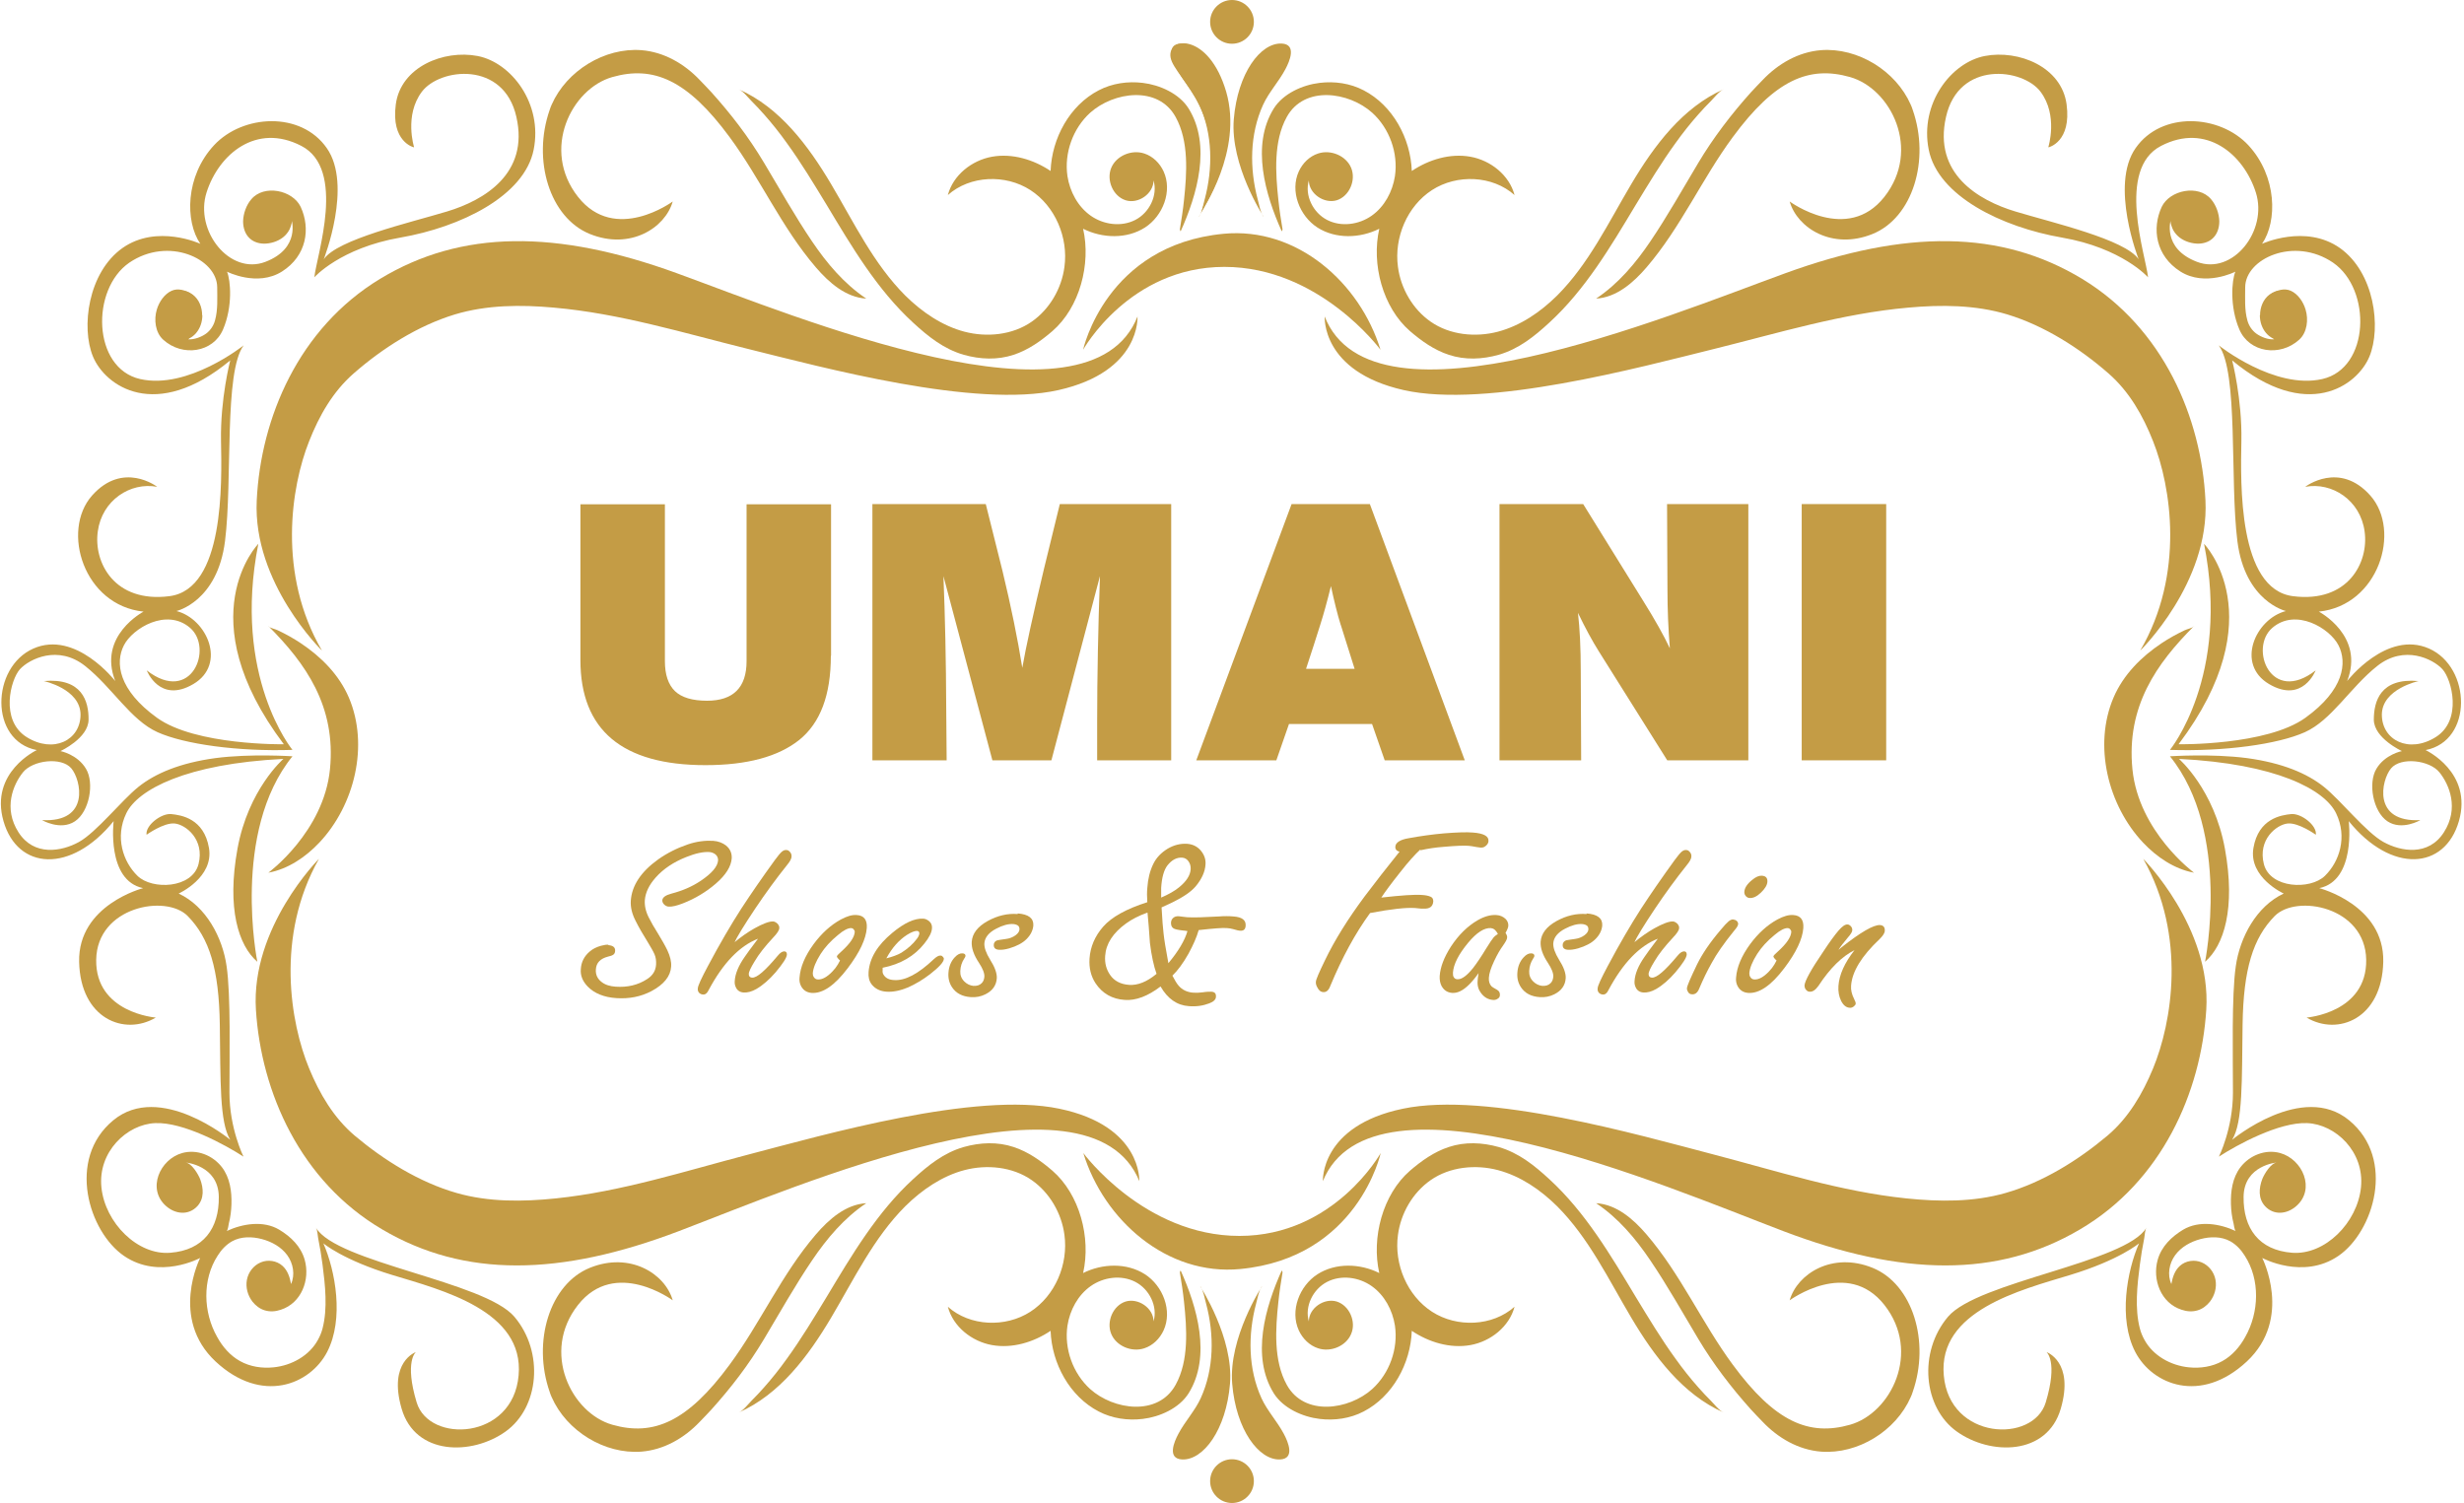 <svg xmlns="http://www.w3.org/2000/svg" version="1.1" viewBox="0.0 0.0 1227.0 749.0" width="300" height="183">
  
  <g>
    <g id="Laag_1">
      <g>
        <path d="M597,107.9s16.7-25.6,14.8-48.5-13.3-38.2-23.9-37.7c-7.5.4-4,8.7-1.8,12.8,3.3,6.2,8.2,11.4,11.1,17.7,6.7,14.7,6.8,31.7,2.7,47.1-.7,2.6-1.3,6.3-2.8,8.6Z" fill="#c49c45" />
        <path d="M587.9,115.3c8.2-18.2,15.4-42.8,4-61.2-4.7-7.5-14.4-11.8-22.9-12.8-7.4-.9-15.2.2-21.9,3.7-14.5,7.5-23.4,23.9-24,40.2-8.5-5.7-19.1-8.9-29.2-7.1s-19.4,9.2-22,19.1c11-9.8,28.7-10.5,41.1-2.5,12.4,8,19,23.7,17,38.3-1.4,10.8-7.4,21.1-16.3,27.3-9.6,6.7-22.4,7.9-33.5,5s-21.2-9.8-29.5-18c-15.8-15.8-25.6-36.4-37-55.6-11.4-19.2-25.6-38.2-46-47.2,2.3,1,4.7,4.2,6.4,5.9s4.2,4.3,6.2,6.6c4,4.5,7.8,9.3,11.3,14.2,7.2,9.9,13.5,20.4,19.9,30.9,12.5,20.8,25.1,42.2,43.1,58.7,7.5,6.9,15.2,13.1,25.2,16,8.2,2.3,16.8,2.7,24.9,0,7.3-2.4,13.6-6.9,19.3-11.8,13.6-11.8,19.3-33.4,15.3-51,9.6,4.8,21.7,5.2,30.8-.6,9-5.8,13.8-18.2,9.3-28-1.9-4.1-5.3-7.5-9.6-8.9-6.3-2.1-14,1.1-16.5,7.2s.9,14.1,7.2,16.1,13.9-3.3,13.9-9.9c2.2,7.5-2.1,16.1-9.1,19.7-7,3.6-15.8,2.4-22.2-2.1s-10.4-12-11.6-19.7c-1.7-11.5,2.7-23.8,11.3-31.6,11.7-10.5,33.9-13.7,42.6,2.1,6.7,12.1,5.6,28,4.2,41.2-.5,5-1.3,10-2.1,14.9" fill="#c49c45" />
        <path d="M431.1,148.7c-10.9-7.3-19.5-17.5-26.8-28.3-8.6-12.7-16.1-26.1-24-39.3s-16.5-24.3-26.2-35.1c-1.9-2.1-3.8-4-5.8-6.1-7.7-8.1-17.8-14-29.1-14.9-18.4-1.4-37.3,10.3-44.7,27.1-.4.8-.7,1.7-1,2.6-8.8,25.1,0,53.8,20,61.9,20,8.1,37.5-2.9,41.3-16.2,0,0-28.7,21.2-47.2-2.3-18.5-23.5-3.3-53.9,17.1-59.7,20.4-5.8,37.4,1.3,58.5,30,15.4,20.9,25.9,45,42.9,64.8,6.6,7.7,15,15,25.1,15.6,0,0,0,0,0,0Z" fill="#c49c45" />
        <path d="M587.9,633.1c8.2,18.2,15.4,42.8,4,61.2-4.7,7.5-14.4,11.8-22.9,12.8-7.4.9-15.2-.2-21.9-3.7-14.5-7.5-23.4-23.9-24-40.2-8.5,5.7-19.1,8.9-29.2,7.1-10.1-1.8-19.4-9.2-22-19.1,11,9.8,28.7,10.5,41.1,2.5,12.4-8,19-23.7,17-38.3-1.4-10.8-7.4-21.1-16.3-27.3-9.6-6.7-22.4-7.9-33.5-5s-21.2,9.8-29.5,18c-15.8,15.8-25.6,36.4-37,55.6-11.4,19.2-25.6,38.2-46,47.2,2.3-1,4.7-4.2,6.4-5.9,2.1-2.1,4.2-4.3,6.2-6.6,4-4.5,7.8-9.3,11.3-14.2,7.2-9.9,13.5-20.4,19.9-30.9,12.5-20.8,25.1-42.2,43.1-58.7,7.5-6.9,15.2-13.1,25.2-16,8.2-2.3,16.8-2.7,24.9,0,7.3,2.4,13.6,6.9,19.3,11.8,13.6,11.8,19.3,33.4,15.3,51,9.6-4.8,21.7-5.2,30.8.6,9,5.8,13.8,18.2,9.3,28-1.9,4.1-5.3,7.5-9.6,8.9-6.3,2.1-14-1.1-16.5-7.2s.9-14.1,7.2-16.1c6.3-1.9,13.9,3.3,13.9,9.9,2.2-7.5-2.1-16.1-9.1-19.7-7-3.6-15.8-2.4-22.2,2.1-6.4,4.5-10.4,12-11.6,19.7-1.7,11.5,2.7,23.8,11.3,31.6,11.7,10.5,33.9,13.7,42.6-2.1,6.7-12.1,5.6-28,4.2-41.2-.5-5-1.3-10-2.1-14.9" fill="#c49c45" />
        <path d="M431.1,599.7c-10.9,7.3-19.5,17.5-26.8,28.3-8.6,12.7-16.1,26.1-24,39.3s-16.5,24.3-26.2,35.1c-1.9,2.1-3.8,4-5.8,6.1-7.7,8.1-17.8,14-29.1,14.9-18.4,1.4-37.3-10.3-44.7-27.1-.4-.8-.7-1.7-1-2.6-8.8-25.1,0-53.8,20-61.9,20-8.1,37.5,2.9,41.3,16.2,0,0-28.7-21.2-47.2,2.3-18.5,23.5-3.3,53.9,17.1,59.7,20.4,5.8,37.4-1.3,58.5-30,15.4-20.9,25.9-45,42.9-64.8,6.6-7.7,15-15,25.1-15.6,0,0,0,0,0,0Z" fill="#c49c45" />
        <path d="M205.9,75.1" fill="#c49c45" />
        <path d="M205.9,73.3s-5-15.8,3.9-27.6c8.9-11.8,40.8-15.6,47.1,12.6,6.4,28.2-16,41.5-34.6,47.1-18.5,5.6-54.7,13.9-61.4,23.8,0,0,14.5-36.9,1.5-55.4-12.9-18.5-41.9-16.8-56.2-1.4s-14.5,37.9-6.8,49.1c0,0-21.6-10-38.8,2.1-17.2,12.2-20.7,39.6-14.7,54.1,6,14.5,31.1,32.8,68.4,1.9,0,0-5,19.1-4.6,40.2s1.7,73.8-25.7,77.3c-27.4,3.5-37.9-16.8-35.7-32.3,2.1-15.5,16.2-24.7,29.6-22.2,0,0-17-13.1-32.5,4.4-15.5,17.6-4.1,54.7,25.7,57.8,0,0-23,12-14.1,34.6,0,0-19.7-25.5-40.8-16.2-21.1,9.3-22,46,1.7,50.6,0,0-23.6,11-16.6,35.4s33.6,26.3,54.9,0c0,0-3.7,29.6,14.7,33.4,0,0-32.5,8.3-31.9,36.7.6,28.4,22.6,37.1,38.2,27.8,0,0-30.1-2.3-29.7-28.8.4-26.5,34.8-32.8,45.6-21.8,10.8,11,15.6,26.4,16,54.2s-.2,48.6,5.2,57.3c0,0-35-29-58.3-9.7-23.4,19.3-12.2,55.6,5.4,67.6,17.6,12,37.9,1,37.9,1,0,0-15.3,30.1,7.7,51.6,23,21.4,47.1,11.6,55.6-4.8,8.5-16.4,4.1-40.4-1.9-54.1,0,0,9.7,8.3,34.4,15.8,24.7,7.5,65.8,17.8,62.9,50-2.8,32.3-44.6,34-50.8,13.5-6.2-20.5-.4-25.1-.4-25.1,0,0-13.9,4.8-7.1,28.2,6.8,23.4,35,23.4,51.8,11.4,16.8-12,19.3-39.6,4.4-57.2-14.9-17.6-88.7-27-98.9-44.4.8,1.3.8,3.7,1.1,5.2.9,4.4,1.6,8.8,2.2,13.3,1.3,10.1,2.6,21.7,0,31.7-.5,2-1.3,3.9-2.3,5.7-4.3,7.9-13.1,12.8-22.1,13.7-5.7.6-11.7-.3-16.7-3.1-4.9-2.7-8.7-7.1-11.4-12-7-12.3-7.5-28.6.2-40.5,1.8-2.9,4.2-5.5,7.2-7.2,4.5-2.5,10-2.4,14.9-1.1,4.9,1.3,9.6,3.9,12.6,8s4,9.8,1.9,14.4c-.6-3.4-1.7-6.8-4.3-9.1-2.9-2.6-7.3-3.2-10.8-1.7-3.6,1.5-6.2,4.9-6.9,8.7-.7,3.8.4,7.8,2.8,10.9,1.6,2,3.7,3.6,6.1,4.3,2.6.8,5.4.6,8-.3,10.3-3.3,14.7-15,11.9-24.9-1.9-6.7-6.9-11.5-12.7-15-7.9-4.7-18.3-3-26.2.7.6-.3,1-3.3,1.1-3.8.8-3.1,1.2-6.3,1.3-9.5.2-6.4-.7-13.3-4.8-18.6-4.6-5.9-12.4-9-19.7-7-11.2,3.1-17.8,18-8,26.5,4.6,4,11.1,4.7,15.5,0,3.5-3.8,3.1-9,1.4-13.5-1-2.5-4.3-8.1-7.4-8.3,0,0,16.5,1.3,16.7,17.1.2,15.8-7.7,26.6-24.1,27.9-16.3,1.4-32.6-14.9-34.4-32.6s12.7-31.4,26.8-32c14-.6,34.9,10.8,44,16.7,0,0-7-14-7-31.9s.7-48.5-1.4-62.9c-2-14.4-10.3-30-23.9-36.3,0,0,17.6-8,15.1-22.7s-13.8-16.4-18.8-16.9c-5-.5-13,5.7-12.3,10.3,0,0,8.6-6.2,14.1-5.6s14.9,8,11.8,20.2c-3.1,12.2-23.1,13-30.4,5.9-7.3-7.1-11.3-19.4-5.6-31.2,5.7-11.8,29.8-24.7,78.3-27.1,0,0-17.5,15.1-22.9,44.8-5.4,29.7.5,48.2,9.9,56.3,0,0-13.1-64.6,17.5-102.4,0,0-20.8-1.4-38.4.9-17.6,2.4-29.9,7.6-38.3,14.3-8.4,6.7-21,22.7-29.7,27.5-8.7,4.8-22.4,7.2-30.1-4.8-7.7-12-2.7-23.8,2.2-29.9,4.9-6.1,19.2-7.8,24.1-2s9.5,27.1-14.6,25.8c0,0,9.2,5.4,16.4.6,7.2-4.8,9.8-19.1,5.5-26.2-4.3-7.2-12.7-8.8-12.7-8.8,0,0,13.9-6.4,14-15.6s-3.2-21-22.3-19.3c0,0,18.2,3.9,18.3,16.7,0,12.8-13.5,19.6-26.9,11.2-13.3-8.4-8-28.6-3.3-33.8,4.7-5.1,19-12.3,32.5-1.6,13.5,10.7,22.7,27,36.1,33s40.1,9.7,67.2,8.8c0,0-30.1-36.6-17-102.7,0,0-35.3,36.2,12.7,99.9,0,0-43.9.7-63.2-13.2-19.3-13.9-20.9-27.5-16.5-36.1,4.3-8.5,21.3-18.8,33-8.7,11.7,10.1.7,38.5-21.6,21.2,0,0,6.4,16.7,23.2,6.8s6.8-32.5-8.4-36.4c0,0,20.4-4.6,24.2-34.9,3.8-30.3-.6-84.3,9.3-97.5,0,0-27.8,22.2-51.6,16.8-23.8-5.4-24.7-44.7-5.4-58,19.4-13.2,43.8-2,43.8,12.3,0,5.4.4,11.2-1.1,16.5-.7,2.6-2.3,5-4.5,6.6s-5.8,3-8.8,2.8c1.7-2.3,3.4-4.7,4.5-7.4,2.2-5.1,1.7-11.8-3.2-15.3-2.6-1.8-6.5-2.9-9.6-1.5-3.6,1.6-6.3,5.6-7.4,9.4-1.5,4.9-.8,11.4,3.2,15,9.6,8.7,24.9,6.4,29.8-5.1,4.9-11.4,3.8-24.5,2-28.8,0,0,15.1,7.7,27.4-.1,12.3-7.8,14.3-21.4,9.3-32.2-4-8.4-18.3-11.3-24.6-3.8-2.5,2.9-4,7.1-4.1,11,0,3.2,1,6.4,3.3,8.5,2.1,2,5.2,2.8,8.1,2.6,3.4-.2,7.1-1.6,9.5-4,1.1-1.1,2.1-2.5,2.6-3.9s1.2-3.3.6-4.3c0,0,4.8,14.5-13,21.3-17.8,6.8-35.4-15.5-29.3-34.6,6.1-19.1,24.8-34.8,47.2-23.2,22.5,11.6,7.7,54.3,6.5,65.5,0,0,12.9-14.6,42.9-19.8,30-5.2,61.8-20.7,66.4-43.8,4.6-23-11.2-43.5-28-46.7s-38.2,5.4-40.7,24.1c-2.5,18.7,8.9,21.4,8.9,21.4Z" fill="#c49c45" />
        <path d="M100.4,157.1c0,6.9-4.7,12.5-10.6,12.5s-10.6-5.6-10.6-12.5c0-8.4,8.7-16,16.4-10.3,3.2,2.4,4.7,6.4,4.7,10.3Z" fill="#c49c45" />
        <path d="M133.3,312.1c.9.9,3.5,1.4,4.7,2,4,1.9,7.8,4,11.4,6.4,10.2,6.8,19.1,15.7,24,27.1,10.2,23.9,2.8,53.7-14.7,72.3-6.8,7.2-15.6,13.2-25.4,15,0,0,27.6-20.3,30.7-51.6s-12.1-52.7-30.7-71.3Z" fill="#c49c45" />
        <path d="M566.4,157.6s2,27.5-39.4,36.8-117.4-11.3-155-20.6c-31.9-7.9-63.5-17.6-96.4-20.5-16.4-1.5-33.5-1.4-49.4,3.4-18.4,5.6-36,16.8-50.4,29.4-10.4,9.1-17.2,21.1-22.2,33.8-9,22.6-15.9,66.1,6.4,104.3,0,0-34.5-33.6-32.5-74.8s20.9-85.8,61.4-110.4c40.6-24.6,88.1-24.6,147.8-2.9,59.7,21.7,206.1,82.8,229.8,21.4Z" fill="#c49c45" />
        <path d="M567.3,588.7s1.6-27.6-39.9-36.2c-41.6-8.7-117.2,13-154.7,22.8-31.8,8.3-63.3,18.5-96.1,21.9-16.4,1.7-33.5,1.9-49.5-2.7-18.5-5.3-36.2-16.3-50.8-28.6-10.5-8.9-17.5-20.9-22.7-33.5-9.3-22.5-16.9-65.8,4.9-104.4,0,0-34,34.1-31.4,75.2,2.6,41.1,22.1,85.5,63,109.5,40.9,24.1,88.4,23.4,147.8.8,59.4-22.6,204.9-85.7,229.5-24.7Z" fill="#c49c45" />
        <path d="M539.3,174.3s11.3-52.2,70-57.8c36.5-3.5,67.9,24.3,78.2,57.8,0,0-30.4-41.3-77.8-41.3s-70.4,41.3-70.4,41.3Z" fill="#c49c45" />
        <path d="M687.6,574.6s-11.3,52.2-70,57.8c-36.5,3.5-67.9-24.3-78.2-57.8,0,0,30.4,41.3,77.8,41.3s70.4-41.3,70.4-41.3Z" fill="#c49c45" />
        <path d="M597.7,641.1s16.7,25.6,14.8,48.5c-1.9,22.9-13.3,38.2-23.9,37.7-7.5-.4-4-8.7-1.8-12.8,3.3-6.2,8.2-11.4,11.1-17.7,6.7-14.7,6.8-31.7,2.7-47.1-.7-2.6-1.3-6.3-2.8-8.6Z" fill="#c49c45" />
        <circle cx="613.5" cy="10.9" r="10.9" fill="#c49c45" />
        <circle cx="613.5" cy="738.1" r="10.9" fill="#c49c45" />
        <path d="M629.2,107.9s-16.7-25.6-14.8-48.5c1.9-22.9,13.3-38.2,23.9-37.7,7.5.4,4,8.7,1.8,12.8-3.3,6.2-8.2,11.4-11.1,17.7-6.7,14.7-6.8,31.7-2.7,47.1.7,2.6,1.3,6.3,2.8,8.6Z" fill="#c49c45" />
        <path d="M638.3,115.3c-8.2-18.2-15.4-42.8-4-61.2,4.7-7.5,14.4-11.8,22.9-12.8,7.4-.9,15.2.2,21.9,3.7,14.5,7.5,23.4,23.9,24,40.2,8.5-5.7,19.1-8.9,29.2-7.1s19.4,9.2,22,19.1c-11-9.8-28.7-10.5-41.1-2.5-12.4,8-19,23.7-17,38.3,1.4,10.8,7.4,21.1,16.3,27.3,9.6,6.7,22.4,7.9,33.5,5,11.3-3,21.2-9.8,29.5-18,15.8-15.8,25.6-36.4,37-55.6,11.4-19.2,25.6-38.2,46-47.2-2.3,1-4.7,4.2-6.4,5.9-2.1,2.1-4.2,4.3-6.2,6.6-4,4.5-7.8,9.3-11.3,14.2-7.2,9.9-13.5,20.4-19.9,30.9-12.5,20.8-25.1,42.2-43.1,58.7-7.5,6.9-15.2,13.1-25.2,16-8.2,2.3-16.8,2.7-24.9,0-7.3-2.4-13.6-6.9-19.3-11.8-13.6-11.8-19.3-33.4-15.3-51-9.6,4.8-21.7,5.2-30.8-.6-9-5.8-13.8-18.2-9.3-28,1.9-4.1,5.3-7.5,9.6-8.9,6.3-2.1,14,1.1,16.5,7.2s-.9,14.1-7.2,16.1c-6.3,1.9-13.9-3.3-13.9-9.9-2.2,7.5,2.1,16.1,9.1,19.7s15.8,2.4,22.2-2.1c6.4-4.5,10.4-12,11.6-19.7,1.7-11.5-2.7-23.8-11.3-31.6-11.7-10.5-33.9-13.7-42.6,2.1-6.7,12.1-5.6,28-4.2,41.2.5,5,1.3,10,2.1,14.9" fill="#c49c45" />
        <path d="M795.1,148.7c10.9-7.3,19.5-17.5,26.8-28.3,8.6-12.7,16.1-26.1,24-39.3,7.4-12.4,16.5-24.3,26.2-35.1,1.9-2.1,3.8-4,5.8-6.1,7.7-8.1,17.8-14,29.1-14.9,18.4-1.4,37.3,10.3,44.7,27.1.4.8.7,1.7,1,2.6,8.8,25.1,0,53.8-20,61.9-20,8.1-37.5-2.9-41.3-16.2,0,0,28.7,21.2,47.2-2.3,18.5-23.5,3.3-53.9-17.1-59.7-20.4-5.8-37.4,1.3-58.5,30-15.4,20.9-25.9,45-42.9,64.8-6.6,7.7-15,15-25.1,15.6,0,0,0,0,0,0Z" fill="#c49c45" />
        <path d="M638.3,633.1c-8.2,18.2-15.4,42.8-4,61.2,4.7,7.5,14.4,11.8,22.9,12.8,7.4.9,15.2-.2,21.9-3.7,14.5-7.5,23.4-23.9,24-40.2,8.5,5.7,19.1,8.9,29.2,7.1,10.1-1.8,19.4-9.2,22-19.1-11,9.8-28.7,10.5-41.1,2.5-12.4-8-19-23.7-17-38.3,1.4-10.8,7.4-21.1,16.3-27.3,9.6-6.7,22.4-7.9,33.5-5,11.3,3,21.2,9.8,29.5,18,15.8,15.8,25.6,36.4,37,55.6,11.4,19.2,25.6,38.2,46,47.2-2.3-1-4.7-4.2-6.4-5.9-2.1-2.1-4.2-4.3-6.2-6.6-4-4.5-7.8-9.3-11.3-14.2-7.2-9.9-13.5-20.4-19.9-30.9-12.5-20.8-25.1-42.2-43.1-58.7-7.5-6.9-15.2-13.1-25.2-16-8.2-2.3-16.8-2.7-24.9,0-7.3,2.4-13.6,6.9-19.3,11.8-13.6,11.8-19.3,33.4-15.3,51-9.6-4.8-21.7-5.2-30.8.6-9,5.8-13.8,18.2-9.3,28,1.9,4.1,5.3,7.5,9.6,8.9,6.3,2.1,14-1.1,16.5-7.2,2.6-6.1-.9-14.1-7.2-16.1-6.3-1.9-13.9,3.3-13.9,9.9-2.2-7.5,2.1-16.1,9.1-19.7,7-3.6,15.8-2.4,22.2,2.1,6.4,4.5,10.4,12,11.6,19.7,1.7,11.5-2.7,23.8-11.3,31.6-11.7,10.5-33.9,13.7-42.6-2.1-6.7-12.1-5.6-28-4.2-41.2.5-5,1.3-10,2.1-14.9" fill="#c49c45" />
        <path d="M795.1,599.7c10.9,7.3,19.5,17.5,26.8,28.3,8.6,12.7,16.1,26.1,24,39.3,7.4,12.4,16.5,24.3,26.2,35.1,1.9,2.1,3.8,4,5.8,6.1,7.7,8.1,17.8,14,29.1,14.9,18.4,1.4,37.3-10.3,44.7-27.1.4-.8.7-1.7,1-2.6,8.8-25.1,0-53.8-20-61.9-20-8.1-37.5,2.9-41.3,16.2,0,0,28.7-21.2,47.2,2.3,18.5,23.5,3.3,53.9-17.1,59.7-20.4,5.8-37.4-1.3-58.5-30-15.4-20.9-25.9-45-42.9-64.8-6.6-7.7-15-15-25.1-15.6,0,0,0,0,0,0Z" fill="#c49c45" />
        <path d="M1020.3,75.1" fill="#c49c45" />
        <path d="M1020.3,73.3s5-15.8-3.9-27.6c-8.9-11.8-40.8-15.6-47.1,12.6-6.4,28.2,16,41.5,34.6,47.1,18.5,5.6,54.7,13.9,61.4,23.8,0,0-14.5-36.9-1.5-55.4,12.9-18.5,41.9-16.8,56.2-1.4,14.3,15.5,14.5,37.9,6.8,49.1,0,0,21.6-10,38.8,2.1,17.2,12.2,20.7,39.6,14.7,54.1-6,14.5-31.1,32.8-68.4,1.9,0,0,5,19.1,4.6,40.2-.4,21.1-1.7,73.8,25.7,77.3,27.4,3.5,37.9-16.8,35.7-32.3-2.1-15.5-16.2-24.7-29.6-22.2,0,0,17-13.1,32.5,4.4,15.5,17.6,4.1,54.7-25.7,57.8,0,0,23,12,14.1,34.6,0,0,19.7-25.5,40.8-16.2,21.1,9.3,22,46-1.7,50.6,0,0,23.6,11,16.6,35.4-7,24.3-33.6,26.3-54.9,0,0,0,3.7,29.6-14.7,33.4,0,0,32.5,8.3,31.9,36.7s-22.6,37.1-38.2,27.8c0,0,30.1-2.3,29.7-28.8-.4-26.5-34.8-32.8-45.6-21.8-10.8,11-15.6,26.4-16,54.2-.4,27.7.2,48.6-5.2,57.3,0,0,35-29,58.3-9.7,23.4,19.3,12.2,55.6-5.4,67.6-17.6,12-37.9,1-37.9,1,0,0,15.3,30.1-7.7,51.6-23,21.4-47.1,11.6-55.6-4.8-8.5-16.4-4.1-40.4,1.9-54.1,0,0-9.7,8.3-34.4,15.8-24.7,7.5-65.8,17.8-62.9,50,2.8,32.3,44.6,34,50.8,13.5,6.2-20.5.4-25.1.4-25.1,0,0,13.9,4.8,7.1,28.2-6.8,23.4-35,23.4-51.8,11.4-16.8-12-19.3-39.6-4.4-57.2,14.9-17.6,88.7-27,98.9-44.4-.8,1.3-.8,3.7-1.1,5.2-.9,4.4-1.6,8.8-2.2,13.3-1.3,10.1-2.6,21.7,0,31.7.5,2,1.3,3.9,2.3,5.7,4.3,7.9,13.1,12.8,22.1,13.7,5.7.6,11.7-.3,16.7-3.1,4.9-2.7,8.7-7.1,11.4-12,7-12.3,7.5-28.6-.2-40.5-1.8-2.9-4.2-5.5-7.2-7.2-4.5-2.5-10-2.4-14.9-1.1-4.9,1.3-9.6,3.9-12.6,8-3,4.1-4,9.8-1.9,14.4.6-3.4,1.7-6.8,4.3-9.1,2.9-2.6,7.3-3.2,10.8-1.7,3.6,1.5,6.2,4.9,6.9,8.7.7,3.8-.4,7.8-2.8,10.9-1.6,2-3.7,3.6-6.1,4.3-2.6.8-5.4.6-8-.3-10.3-3.3-14.7-15-11.9-24.9,1.9-6.7,6.9-11.5,12.7-15,7.9-4.7,18.3-3,26.2.7-.6-.3-1-3.3-1.1-3.8-.8-3.1-1.2-6.3-1.3-9.5-.2-6.4.7-13.3,4.8-18.6,4.6-5.9,12.4-9,19.7-7,11.2,3.1,17.8,18,8,26.5-4.6,4-11.1,4.7-15.5,0-3.5-3.8-3.1-9-1.4-13.5,1-2.5,4.3-8.1,7.4-8.3,0,0-16.5,1.3-16.7,17.1-.2,15.8,7.7,26.6,24.1,27.9s32.6-14.9,34.4-32.6c1.8-17.8-12.7-31.4-26.8-32-14-.6-34.9,10.8-44,16.7,0,0,7-14,7-31.9s-.7-48.5,1.4-62.9c2-14.4,10.3-30,23.9-36.3,0,0-17.6-8-15.1-22.7s13.8-16.4,18.8-16.9c5-.5,13,5.7,12.3,10.3,0,0-8.6-6.2-14.1-5.6s-14.9,8-11.8,20.2c3.1,12.2,23.1,13,30.4,5.9s11.3-19.4,5.6-31.2c-5.7-11.8-29.8-24.7-78.3-27.1,0,0,17.5,15.1,22.9,44.8s-.5,48.2-9.9,56.3c0,0,13.1-64.6-17.5-102.4,0,0,20.8-1.4,38.4.9,17.6,2.4,29.9,7.6,38.3,14.3,8.4,6.7,21,22.7,29.7,27.5,8.7,4.8,22.4,7.2,30.1-4.8,7.7-12,2.7-23.8-2.2-29.9-4.9-6.1-19.2-7.8-24.1-2-4.9,5.8-9.5,27.1,14.6,25.8,0,0-9.2,5.4-16.4.6-7.2-4.8-9.8-19.1-5.5-26.2,4.3-7.2,12.7-8.8,12.7-8.8,0,0-13.9-6.4-14-15.6,0-9.2,3.2-21,22.3-19.3,0,0-18.2,3.9-18.3,16.7,0,12.8,13.5,19.6,26.9,11.2,13.3-8.4,8-28.6,3.3-33.8-4.7-5.1-19-12.3-32.5-1.6-13.5,10.7-22.7,27-36.1,33-13.4,6-40.1,9.7-67.2,8.8,0,0,30.1-36.6,17-102.7,0,0,35.3,36.2-12.7,99.9,0,0,43.9.7,63.2-13.2,19.3-13.9,20.9-27.5,16.5-36.1-4.3-8.5-21.3-18.8-33-8.7-11.7,10.1-.7,38.5,21.6,21.2,0,0-6.4,16.7-23.2,6.8-16.8-9.9-6.8-32.5,8.4-36.4,0,0-20.4-4.6-24.2-34.9-3.8-30.3.6-84.3-9.3-97.5,0,0,27.8,22.2,51.6,16.8,23.8-5.4,24.7-44.7,5.4-58-19.4-13.2-43.8-2-43.8,12.3,0,5.4-.4,11.2,1.1,16.5.7,2.6,2.3,5,4.5,6.6,2.4,1.7,5.8,3,8.8,2.8-1.7-2.3-3.4-4.7-4.5-7.4-2.2-5.1-1.7-11.8,3.2-15.3,2.6-1.8,6.5-2.9,9.6-1.5,3.6,1.6,6.3,5.6,7.4,9.4,1.5,4.9.8,11.4-3.2,15-9.6,8.7-24.9,6.4-29.8-5.1-4.9-11.4-3.8-24.5-2-28.8,0,0-15.1,7.7-27.4-.1-12.3-7.8-14.3-21.4-9.3-32.2,4-8.4,18.3-11.3,24.6-3.8,2.5,2.9,4,7.1,4.1,11,0,3.2-1,6.4-3.3,8.5-2.1,2-5.2,2.8-8.1,2.6-3.4-.2-7.1-1.6-9.5-4-1.1-1.1-2.1-2.5-2.6-3.9s-1.2-3.3-.6-4.3c0,0-4.8,14.5,13,21.3,17.8,6.8,35.4-15.5,29.3-34.6-6.1-19.1-24.8-34.8-47.2-23.2-22.5,11.6-7.7,54.3-6.5,65.5,0,0-12.9-14.6-42.9-19.8-30-5.2-61.8-20.7-66.4-43.8-4.6-23,11.2-43.5,28-46.7,16.8-3.2,38.2,5.4,40.7,24.1,2.5,18.7-8.9,21.4-8.9,21.4Z" fill="#c49c45" />
        <path d="M1125.7,157.1c0,6.9,4.7,12.5,10.6,12.5,5.8,0,10.6-5.6,10.6-12.5,0-8.4-8.7-16-16.4-10.3-3.2,2.4-4.7,6.4-4.7,10.3Z" fill="#c49c45" />
        <path d="M1092.9,312.1c-.9.9-3.5,1.4-4.7,2-4,1.9-7.8,4-11.4,6.4-10.2,6.8-19.1,15.7-24,27.1-10.2,23.9-2.8,53.7,14.7,72.3,6.8,7.2,15.6,13.2,25.4,15,0,0-27.6-20.3-30.7-51.6-3.1-31.3,12.1-52.7,30.7-71.3Z" fill="#c49c45" />
        <path d="M659.7,157.6s-2,27.5,39.4,36.8c41.4,9.3,117.4-11.3,155-20.6,31.9-7.9,63.5-17.6,96.4-20.5,16.4-1.5,33.5-1.4,49.4,3.4,18.4,5.6,36,16.8,50.4,29.4,10.4,9.1,17.2,21.1,22.2,33.8,9,22.6,15.9,66.1-6.4,104.3,0,0,34.5-33.6,32.5-74.8-2-41.1-20.9-85.8-61.4-110.4-40.6-24.6-88.1-24.6-147.8-2.9-59.7,21.7-206.1,82.8-229.8,21.4Z" fill="#c49c45" />
        <path d="M658.8,588.7s-1.6-27.6,39.9-36.2c41.6-8.7,117.2,13,154.7,22.8,31.8,8.3,63.3,18.5,96.1,21.9,16.4,1.7,33.5,1.9,49.5-2.7,18.5-5.3,36.2-16.3,50.8-28.6,10.5-8.9,17.5-20.9,22.7-33.5,9.3-22.5,16.9-65.8-4.9-104.4,0,0,34,34.1,31.4,75.2-2.6,41.1-22.1,85.5-63,109.5-40.9,24.1-88.4,23.4-147.8.8-59.4-22.6-204.9-85.7-229.5-24.7Z" fill="#c49c45" />
        <path d="M628.4,641.1s-16.7,25.6-14.8,48.5c1.9,22.9,13.3,38.2,23.9,37.7,7.5-.4,4-8.7,1.8-12.8-3.3-6.2-8.2-11.4-11.1-17.7-6.7-14.7-6.8-31.7-2.7-47.1.7-2.6,1.3-6.3,2.8-8.6Z" fill="#c49c45" />
        <path d="M598.3,105.3s20.9-30,12.3-59.6c-8.7-29.6-29.6-27.6-27.7-17s31.8,28.9,15.5,76.6Z" fill="#c49c45" />
      </g>
      <g>
        <path d="M413.6,326.8c0,19.5-5.2,33.4-15.7,41.9-10.5,8.4-26.1,12.6-46.8,12.6-41.5,0-62.3-17.5-62.3-52.4v-77.6h42.1v78.2c0,6.7,1.7,11.7,5,14.9,3.3,3.2,8.7,4.8,16,4.8,13.1,0,19.7-6.6,19.7-19.7v-78.2h42.1v75.5Z" fill="#c49c45" />
        <path d="M870.7,378.9h-40.3l-34.1-54.3c-3.2-5.1-6.7-11.5-10.4-19.2.9,7.7,1.4,17.4,1.4,29.2l.2,44.3h-40.7v-127.7h41.7l29.7,47.9c6,9.6,10.5,17.6,13.5,24-.8-9.7-1.2-19.5-1.2-29.4l-.2-42.5h40.5v127.7Z" fill="#c49c45" />
        <path d="M939.5,378.9h-42.1v-127.7h42.1v127.7Z" fill="#c49c45" />
        <path d="M583.3,378.9h-37v-19.2c0-22.6.5-46.8,1.4-72.6l-24.2,91.8h-29.4l-24.4-91.8c.8,19.4,1.3,41.8,1.4,67.2l.2,24.6h-37v-127.7h56.5l8.3,33.2c4.3,17.8,7.6,34,9.9,48.4,1.8-10.3,5.4-26.7,10.8-49.3l7.9-32.3h55.5v127.7Z" fill="#c49c45" />
        <path d="M729.5,378.9h-39.9l-6.3-18.1h-41.4l-6.3,18.1h-39.9l47.5-127.7h39l47.3,127.7ZM667.7,311.5c-1.6-5.1-3.2-11.6-4.9-19.4-1.9,7.7-3.7,14.2-5.4,19.5-1.8,5.9-4.2,13.1-7,21.7h24.2l-6.9-21.9Z" fill="#c49c45" />
      </g>
      <g>
        <path d="M302.7,471c2.4.2,3.5,1.1,3.4,2.9s-1.3,2.3-3.5,2.8c-3.9,1-5.9,3.1-6.1,6.4-.2,2.6.8,4.7,2.9,6.3,1.8,1.4,4.1,2.1,7,2.3,5.8.4,11-.8,15.5-3.7,2.9-1.8,4.4-4.2,4.6-7.3.1-1.9-.1-3.6-.8-5.2-.7-1.6-1.9-3.6-3.4-6.1-2.4-3.8-4.4-7.3-6-10.5-1.8-3.5-2.6-6.8-2.4-10,.5-7.6,5.1-14.5,13.6-20.6,4.5-3.2,9.5-5.7,14.8-7.5,4.4-1.5,8.6-2,12.6-1.8,2.6.2,4.7,1,6.4,2.3,2.1,1.7,3,3.8,2.9,6.4-.3,4.1-2.9,8.3-8,12.7-4.8,4.1-10.2,7.4-16.4,9.8-3.1,1.2-5.4,1.7-6.9,1.6-1,0-1.9-.5-2.6-1.3-.5-.6-.7-1.2-.7-1.8.1-1.5,1.6-2.6,4.6-3.4,5.4-1.4,10.3-3.5,14.6-6.4,5.5-3.7,8.4-7.1,8.6-10.2,0-1.2-.4-2.2-1.4-3-.8-.6-1.8-1-2.9-1.1-3-.2-6.9.6-11.6,2.5-6.3,2.5-11.4,5.9-15.2,10.2-3.3,3.7-5.1,7.5-5.4,11.2-.2,2.7.4,5.6,1.9,8.6,1.2,2.4,2.8,5.2,4.7,8.2,1.8,3,3.4,5.7,4.6,8.2,1.4,3,2.1,5.7,1.9,8.2-.3,4.8-3.6,8.9-9.8,12.2-5.3,2.8-11.1,3.9-17.4,3.5-6.3-.4-11.1-2.4-14.4-5.8-2.5-2.6-3.7-5.5-3.4-8.7.2-3.5,1.7-6.4,4.4-8.7,1.6-1.4,3.5-2.3,5.7-2.9,1.5-.4,2.7-.6,3.7-.5Z" fill="#c49c45" />
        <path d="M365.3,469.8c3.5-2.9,6.9-5.3,10.3-7.2,4.3-2.4,7.4-3.5,9.2-3.4.7,0,1.4.4,2.1,1,.7.7,1.1,1.5,1,2.3,0,1.1-1.1,2.7-3.2,4.9-3.9,4.2-7,8.1-9.1,11.7-1.9,3.1-2.9,5.2-2.9,6.3,0,1.1.5,1.7,1.6,1.8,2.4.2,6.6-3.5,12.8-10.9,1.2-1.5,2.3-2.2,3.3-2.2.9,0,1.3.6,1.3,1.6-.1,1.6-2,4.5-5.6,8.8-3.2,3.7-6.4,6.5-9.7,8.4-2.3,1.3-4.4,1.8-6.2,1.7-1.9-.1-3.2-1-3.9-2.5-.5-1-.7-2-.6-3.2.2-3.6,1.9-7.7,5-12.1.7-1.1,2.9-4.1,6.6-9-9.2,3.6-17.4,12.1-24.6,25.6-.7,1.5-1.6,2.3-2.8,2.2-.8,0-1.5-.4-2-.9-.5-.6-.7-1.3-.6-2.1,0-1.3,1.8-5.1,5-11.1,6-11.3,11.6-20.8,16.6-28.6,5.1-7.8,10.7-15.9,16.8-24.3,1.5-2,2.6-3.4,3.4-4.1.8-.7,1.6-1,2.4-.9.8,0,1.4.5,2,1.3.4.6.6,1.3.5,2,0,1.1-.9,2.6-2.4,4.4-5.2,6.5-10.4,13.6-15.7,21.5-5.6,8.4-9.1,14.1-10.5,17.2Z" fill="#c49c45" />
        <path d="M813.7,469.8c3.5-2.9,6.9-5.3,10.3-7.2,4.3-2.4,7.4-3.5,9.2-3.4.7,0,1.4.4,2.1,1,.7.7,1.1,1.5,1,2.3,0,1.1-1.1,2.7-3.2,4.9-3.9,4.2-7,8.1-9.1,11.7-1.9,3.1-2.9,5.2-2.9,6.3,0,1.1.5,1.7,1.6,1.8,2.4.2,6.6-3.5,12.8-10.9,1.2-1.5,2.3-2.2,3.3-2.2.9,0,1.3.6,1.3,1.6-.1,1.6-2,4.5-5.6,8.8-3.2,3.7-6.4,6.5-9.7,8.4-2.3,1.3-4.4,1.8-6.2,1.7-1.9-.1-3.2-1-3.9-2.5-.5-1-.7-2-.6-3.2.2-3.6,1.9-7.7,5-12.1.7-1.1,2.9-4.1,6.6-9-9.2,3.6-17.4,12.1-24.6,25.6-.7,1.5-1.6,2.3-2.8,2.2-.8,0-1.5-.4-2-.9-.5-.6-.7-1.3-.6-2.1,0-1.3,1.8-5.1,5-11.1,6-11.3,11.6-20.8,16.6-28.6,5.1-7.8,10.7-15.9,16.8-24.3,1.5-2,2.6-3.4,3.4-4.1.8-.7,1.6-1,2.4-.9.8,0,1.4.5,2,1.3.4.6.6,1.3.5,2,0,1.1-.9,2.6-2.4,4.4-5.2,6.5-10.4,13.6-15.7,21.5-5.6,8.4-9.1,14.1-10.5,17.2Z" fill="#c49c45" />
        <path d="M426.5,456c3.6.2,5.3,2.4,5,6.5-.4,5.4-3.5,12.1-9.5,20-6.5,8.6-12.5,12.7-18,12.3-2.5-.2-4.3-1.4-5.4-3.7-.5-1.1-.8-2.5-.6-4,.4-5.2,2.7-10.7,7-16.6,4-5.4,8.5-9.5,13.6-12.3,3-1.6,5.6-2.4,7.9-2.2ZM418.1,478.6c-1-.9-1.5-1.6-1.5-2,0-.3.8-1.2,2.3-2.5,4.2-3.8,6.4-7,6.6-9.6,0-.3,0-.7-.3-1-.3-.6-.8-1-1.6-1-1.4,0-3.6,1-6.4,3.4-3.7,3-6.6,6.2-8.7,9.5-2.4,3.8-3.7,7-3.9,9.6,0,.7.1,1.3.5,1.9.5.8,1.2,1.2,2.1,1.2,2.1.1,4.5-1.2,7.1-3.9,1.1-1.1,2.1-2.4,2.8-3.6.7-1.3,1.1-1.9,1.1-2Z" fill="#c49c45" />
        <path d="M893.2,456c3.6.2,5.3,2.4,5,6.5-.4,5.4-3.5,12.1-9.5,20-6.5,8.6-12.5,12.7-18,12.3-2.5-.2-4.3-1.4-5.4-3.7-.5-1.1-.8-2.5-.6-4,.4-5.2,2.7-10.7,7-16.6,4-5.4,8.5-9.5,13.6-12.3,3-1.6,5.6-2.4,7.9-2.2ZM884.8,478.6c-1-.9-1.5-1.6-1.5-2,0-.3.8-1.2,2.3-2.5,4.2-3.8,6.4-7,6.6-9.6,0-.3,0-.7-.3-1-.3-.6-.8-1-1.6-1-1.4,0-3.6,1-6.4,3.4-3.7,3-6.6,6.2-8.7,9.5-2.4,3.8-3.7,7-3.9,9.6,0,.7.1,1.3.5,1.9.5.8,1.2,1.2,2.1,1.2,2.1.1,4.5-1.2,7.1-3.9,1.1-1.1,2.1-2.4,2.8-3.6.7-1.3,1.1-1.9,1.1-2Z" fill="#c49c45" />
        <path d="M863.5,458.3c.7,0,1.3.4,1.8.9.3.5.5.9.4,1.4,0,.7-.8,1.9-2.2,3.5-5,6.2-8.6,11.4-10.8,15.5-2.4,4.2-4.5,8.6-6.4,13.1-.8,2-2,2.9-3.5,2.8-.9,0-1.6-.4-2-1.1-.4-.6-.6-1.2-.6-1.8,0-1.2,1.8-5.2,5-11.9,2.6-5.3,6.5-11.1,11.9-17.4,1.7-2.1,3-3.4,3.8-4.1.8-.7,1.7-1.1,2.5-1ZM877.5,436.4c2,.1,2.9,1.1,2.8,3-.1,1.7-1.2,3.5-3.3,5.5-2,1.9-3.8,2.7-5.5,2.6-.8,0-1.5-.4-2-1-.5-.6-.7-1.2-.7-2,.1-2,1.4-4,3.9-6,1.8-1.5,3.4-2.2,4.8-2.1Z" fill="#c49c45" />
        <path d="M915.4,473.6c.6-.5,1.2-.9,1.7-1.4,9.7-7.7,16.2-11.4,19.3-11.2,1.7.1,2.5,1.1,2.4,2.8,0,1.2-1,2.6-2.6,4.2-9,8.5-13.7,16.2-14.2,23.2-.2,2.2.4,4.4,1.5,6.6.5,1,.8,1.7.8,2.3,0,.5-.3.9-.9,1.4-.6.5-1.3.8-2.1.7-1.8-.1-3.2-1.3-4.3-3.5-1-2.1-1.5-4.5-1.3-7.4.4-5.5,3-11.4,8-17.8-6.2,3.1-12.2,9-17.9,17.7-1.5,2.1-2.9,3.1-4.4,3-.7,0-1.3-.3-1.8-.9-.6-.6-.8-1.4-.8-2.3.2-2.2,3.2-7.8,9.3-16.7,3.2-4.9,5.8-8.4,7.6-10.5,1.8-2.1,3.3-3.2,4.5-3.1.6,0,1.1.3,1.6.8.6.6.8,1.3.8,2,0,.9-.8,2.1-2.2,3.7-2,2.4-3.7,4.5-4.9,6.5Z" fill="#c49c45" />
        <path d="M439.4,482.3v1.1c-.1.9,0,1.7.5,2.4,1,1.6,2.7,2.5,5.2,2.6,5.5.4,12.1-3.1,19.8-10.4,1.4-1.3,2.5-1.9,3.4-1.8.5,0,.9.3,1.3.8.2.3.4.7.3.9-.1,1.6-2.4,4.1-6.9,7.6-3.5,2.7-7.2,4.9-11,6.6-3.9,1.6-7.4,2.3-10.6,2.1-3.3-.2-5.8-1.5-7.5-3.7-1.2-1.6-1.7-3.6-1.5-6.1.5-6.9,4.4-13.4,11.8-19.5,6-5,11.1-7.3,15.3-7.1,1.1,0,2.1.5,3,1.2,1.1.9,1.6,2.1,1.5,3.5-.1,2.2-1.4,4.7-3.8,7.7-4.9,6.2-11.8,10.3-20.9,12.1ZM441.2,477.6c3.1-.8,5.6-1.7,7.5-2.8,3.2-2,5.8-4.3,7.8-7,.7-.9,1.1-1.8,1.2-2.6,0-.8-.3-1.2-1.2-1.3-1.1,0-2.8.6-5,2-4,2.6-7.4,6.4-10.2,11.6Z" fill="#c49c45" />
        <path d="M736.4,484.9c-1.6,2.3-3.2,4.2-4.7,5.7-3,3-5.8,4.4-8.5,4.2-2.4-.2-4.1-1.3-5.3-3.5-.7-1.4-1-3-.9-4.9.3-4.5,2.2-9.4,5.6-14.7,3.8-5.8,8.3-10.2,13.3-13.1,3.3-1.9,6.4-2.8,9.4-2.6,1.8.1,3.3.8,4.5,1.9,1,1,1.4,2.1,1.4,3.3,0,.9-.5,2.1-1.4,3.7.6.9.9,1.7.8,2.3,0,.9-.8,2.2-2.1,4.1-1.4,1.9-2.9,4.5-4.4,7.7-1.6,3.4-2.5,6.2-2.6,8.3-.1,1.7.3,3.2,1.4,4.3.3.3,1.2.8,2.6,1.6,1.1.6,1.6,1.5,1.5,2.7,0,.8-.4,1.4-1.1,1.8-.7.5-1.5.7-2.4.6-2.4-.2-4.3-1.3-5.9-3.4-1.3-1.7-1.9-3.7-1.7-6.1,0-.8.2-2.2.5-4ZM746,465.4c-.5-.9-1-1.6-1.6-2.1-.6-.5-1.2-.7-1.9-.8-3.3-.2-7.1,2.2-11.4,7.4-4.7,5.7-7.2,10.6-7.5,14.8,0,1,0,1.8.5,2.4.4.6,1,.9,1.8.9,2.1.1,4.7-1.8,7.8-5.7,1.7-2.2,3.9-5.4,6.5-9.7,1.7-2.8,3-4.6,3.7-5.5.4-.5,1.1-1,2-1.6Z" fill="#c49c45" />
        <path d="M506.7,455.2c2.7.2,4.7.8,6,1.8,1.3,1,1.9,2.4,1.8,4.2-.2,2.4-1.3,4.7-3.4,6.8-2,2-4.9,3.5-8.6,4.6-2.1.6-3.8.8-5.1.7-1.8-.1-2.7-.9-2.6-2.5,0-1,.6-1.8,1.7-2.2.3-.1,1.8-.3,4.5-.7,1.6-.2,3.2-.8,4.6-1.8,1.2-.9,1.9-1.8,2-2.9,0-.9-.2-1.5-.7-1.9-.5-.4-1.3-.7-2.3-.8-2.5-.2-5.4.6-8.6,2.3-3.7,1.9-5.7,4.4-5.9,7.3-.1,2.1.8,4.8,2.9,8.2,2.3,3.6,3.4,6.7,3.3,9.1-.2,3.6-2.1,6.3-5.7,8.1-2.2,1.1-4.6,1.6-7.3,1.4-4.2-.3-7.3-1.9-9.3-4.9-1.4-2.1-2-4.5-1.8-7.2.2-3.2,1.3-5.8,3.2-7.8,1.2-1.3,2.5-2,3.7-1.9,1.1,0,1.6.5,1.6,1.3,0,.3-.3.8-.7,1.4-1.1,1.7-1.8,3.7-1.9,6.1-.1,2,.5,3.7,2,5.2,1.3,1.3,2.8,2,4.5,2.2,1.7.1,3.1-.3,4.1-1.3.9-.8,1.3-2,1.4-3.3.1-1.7-.8-4-2.7-6.9-2.6-3.9-3.8-7.4-3.6-10.5.3-4.1,2.9-7.5,7.9-10.3,4.9-2.7,9.9-3.9,15-3.5Z" fill="#c49c45" />
        <path d="M790.2,455.2c2.7.2,4.7.8,6,1.8,1.3,1,1.9,2.4,1.8,4.2-.2,2.4-1.3,4.7-3.4,6.8-2,2-4.9,3.5-8.6,4.6-2.1.6-3.8.8-5.1.7-1.8-.1-2.7-.9-2.6-2.5,0-1,.7-1.8,1.7-2.2.3-.1,1.8-.3,4.5-.7,1.6-.2,3.2-.8,4.6-1.8,1.2-.9,1.9-1.8,2-2.9,0-.9-.2-1.5-.7-1.9-.5-.4-1.3-.7-2.3-.8-2.5-.2-5.4.6-8.6,2.3-3.7,1.9-5.7,4.4-5.9,7.3-.1,2.1.8,4.8,2.9,8.2,2.3,3.6,3.4,6.7,3.3,9.1-.2,3.6-2.1,6.3-5.7,8.1-2.2,1.1-4.6,1.6-7.3,1.4-4.2-.3-7.3-1.9-9.3-4.9-1.4-2.1-2-4.5-1.8-7.2.2-3.2,1.3-5.8,3.2-7.8,1.2-1.3,2.5-2,3.7-1.9,1.1,0,1.6.5,1.6,1.3,0,.3-.3.8-.7,1.4-1.1,1.7-1.8,3.7-1.9,6.1-.1,2,.5,3.7,2,5.2,1.3,1.3,2.8,2,4.5,2.2,1.7.1,3.1-.3,4.1-1.3.9-.8,1.3-2,1.4-3.3.1-1.7-.8-4-2.7-6.9-2.6-3.9-3.8-7.4-3.6-10.5.3-4.1,2.9-7.5,7.9-10.3,4.9-2.7,9.9-3.9,15-3.5Z" fill="#c49c45" />
        <path d="M578.4,452.1c.3,6.1.7,10.4,1,13.1.3,2.9,1.1,7.8,2.4,14.8,5-6,8.2-11.4,9.5-16-1.2-.2-1.9-.3-2.3-.3-2.5-.3-4-.6-4.7-1.1-.9-.6-1.2-1.5-1.2-2.7,0-1,.4-1.8,1-2.4.8-.7,1.7-1,2.9-.9.4,0,1.5.2,3.3.4.4,0,.7.1,1,.1,3.2.2,8.5,0,15.8-.4,2.4-.2,4.8-.2,7.1,0,4.3.3,6.3,1.8,6.1,4.6-.1,1.8-1,2.6-2.6,2.5-.8,0-2-.3-3.7-.8-.9-.3-1.9-.4-3-.5-2.2-.2-6.9.2-14.1,1-1,3.5-2.7,7.4-5.1,11.8-2.7,4.8-5.4,8.4-8,10.9,1.2,2.3,2.2,4,3.1,5,1.8,2.1,4.3,3.3,7.4,3.5,1.5.1,3.1,0,4.7-.2,1.8-.3,3.2-.3,4.2-.3,1.7.1,2.4.9,2.3,2.5,0,1.4-1.2,2.5-3.3,3.3-3.1,1.2-6.5,1.7-10.2,1.4-5.9-.4-10.6-3.7-14.1-9.8-6.3,4.8-12.3,7.1-17.8,6.7-6.3-.4-11.2-3.2-14.6-8.3-2.3-3.5-3.3-7.6-3-12.3.4-5.9,2.7-11.2,6.8-15.9,4.2-4.8,11.6-8.9,22-12.2-.2-2.7-.2-5.1,0-7.1.3-4.5,1.3-8.5,2.9-11.8,1.5-3.2,4-5.8,7.3-7.8,3.1-1.8,6.3-2.6,9.6-2.4,2.8.2,5,1.3,6.7,3.2,1.8,2.1,2.7,4.4,2.5,7.1-.2,3.6-1.9,7.3-4.9,10.9-2.3,2.7-6.1,5.3-11.6,8-.7.3-2.4,1.1-5.4,2.5ZM571.3,454.8c-4.2,1.5-7.7,3.3-10.6,5.4-6.5,4.7-10,10.1-10.4,16.1-.3,3.7.6,6.9,2.5,9.6,2,2.9,5.2,4.6,9.4,4.9,4.3.3,8.9-1.5,13.7-5.5-1.4-3.9-2.5-9-3.3-15.4-.4-6-.8-11-1.2-15.1ZM578.2,447.3c3.7-1.6,6.7-3.3,8.9-5.1,3.7-3,5.6-6,5.8-9,.1-1.5-.3-2.9-1.1-4-.8-1.1-1.8-1.7-3.1-1.8-2.7-.2-5.2,1.1-7.4,3.9-1.7,2.2-2.8,6-3.1,11.2,0,.8,0,2.4,0,4.7Z" fill="#c49c45" />
        <path d="M707.3,423.4c-2.5,2.3-5.9,6-10.1,11.4-4.3,5.4-7.4,9.6-9.3,12.5,9.8-1.1,16.6-1.6,20.3-1.3,1.8.1,3.1.4,4.1.8,1.1.4,1.5,1.2,1.5,2.4-.2,2.6-1.8,3.8-5,3.6-.2,0-.5,0-1.1,0-1.3-.1-2.3-.2-3-.3-4.4-.3-11.9.5-22.4,2.5-7.3,10-13.9,22.1-19.8,36.3-.8,2.2-2,3.2-3.4,3.1-1.3,0-2.3-.8-3-2.2-.6-1-.9-2-.8-2.9,0-1.1,1.6-4.7,4.5-10.7,4.8-10,11.4-20.6,19.8-31.9,5.3-7,11.1-14.5,17.4-22.3-1.5-.3-2.2-1.2-2.1-2.5.1-2,2.4-3.5,6.7-4.2,6-1.1,11.9-1.9,17.5-2.4,6.4-.5,11.3-.7,14.6-.4,5.2.4,7.8,1.8,7.6,4.2,0,1.2-.8,2.2-2,2.9-.5.3-1.1.4-1.7.4-.5,0-1.3-.2-2.3-.3-1.5-.3-2.8-.5-3.9-.6-2.4-.2-6.5,0-12.3.5-4.2.3-8,.9-11.6,1.7Z" fill="#c49c45" />
      </g>
    </g>
  </g>
</svg>